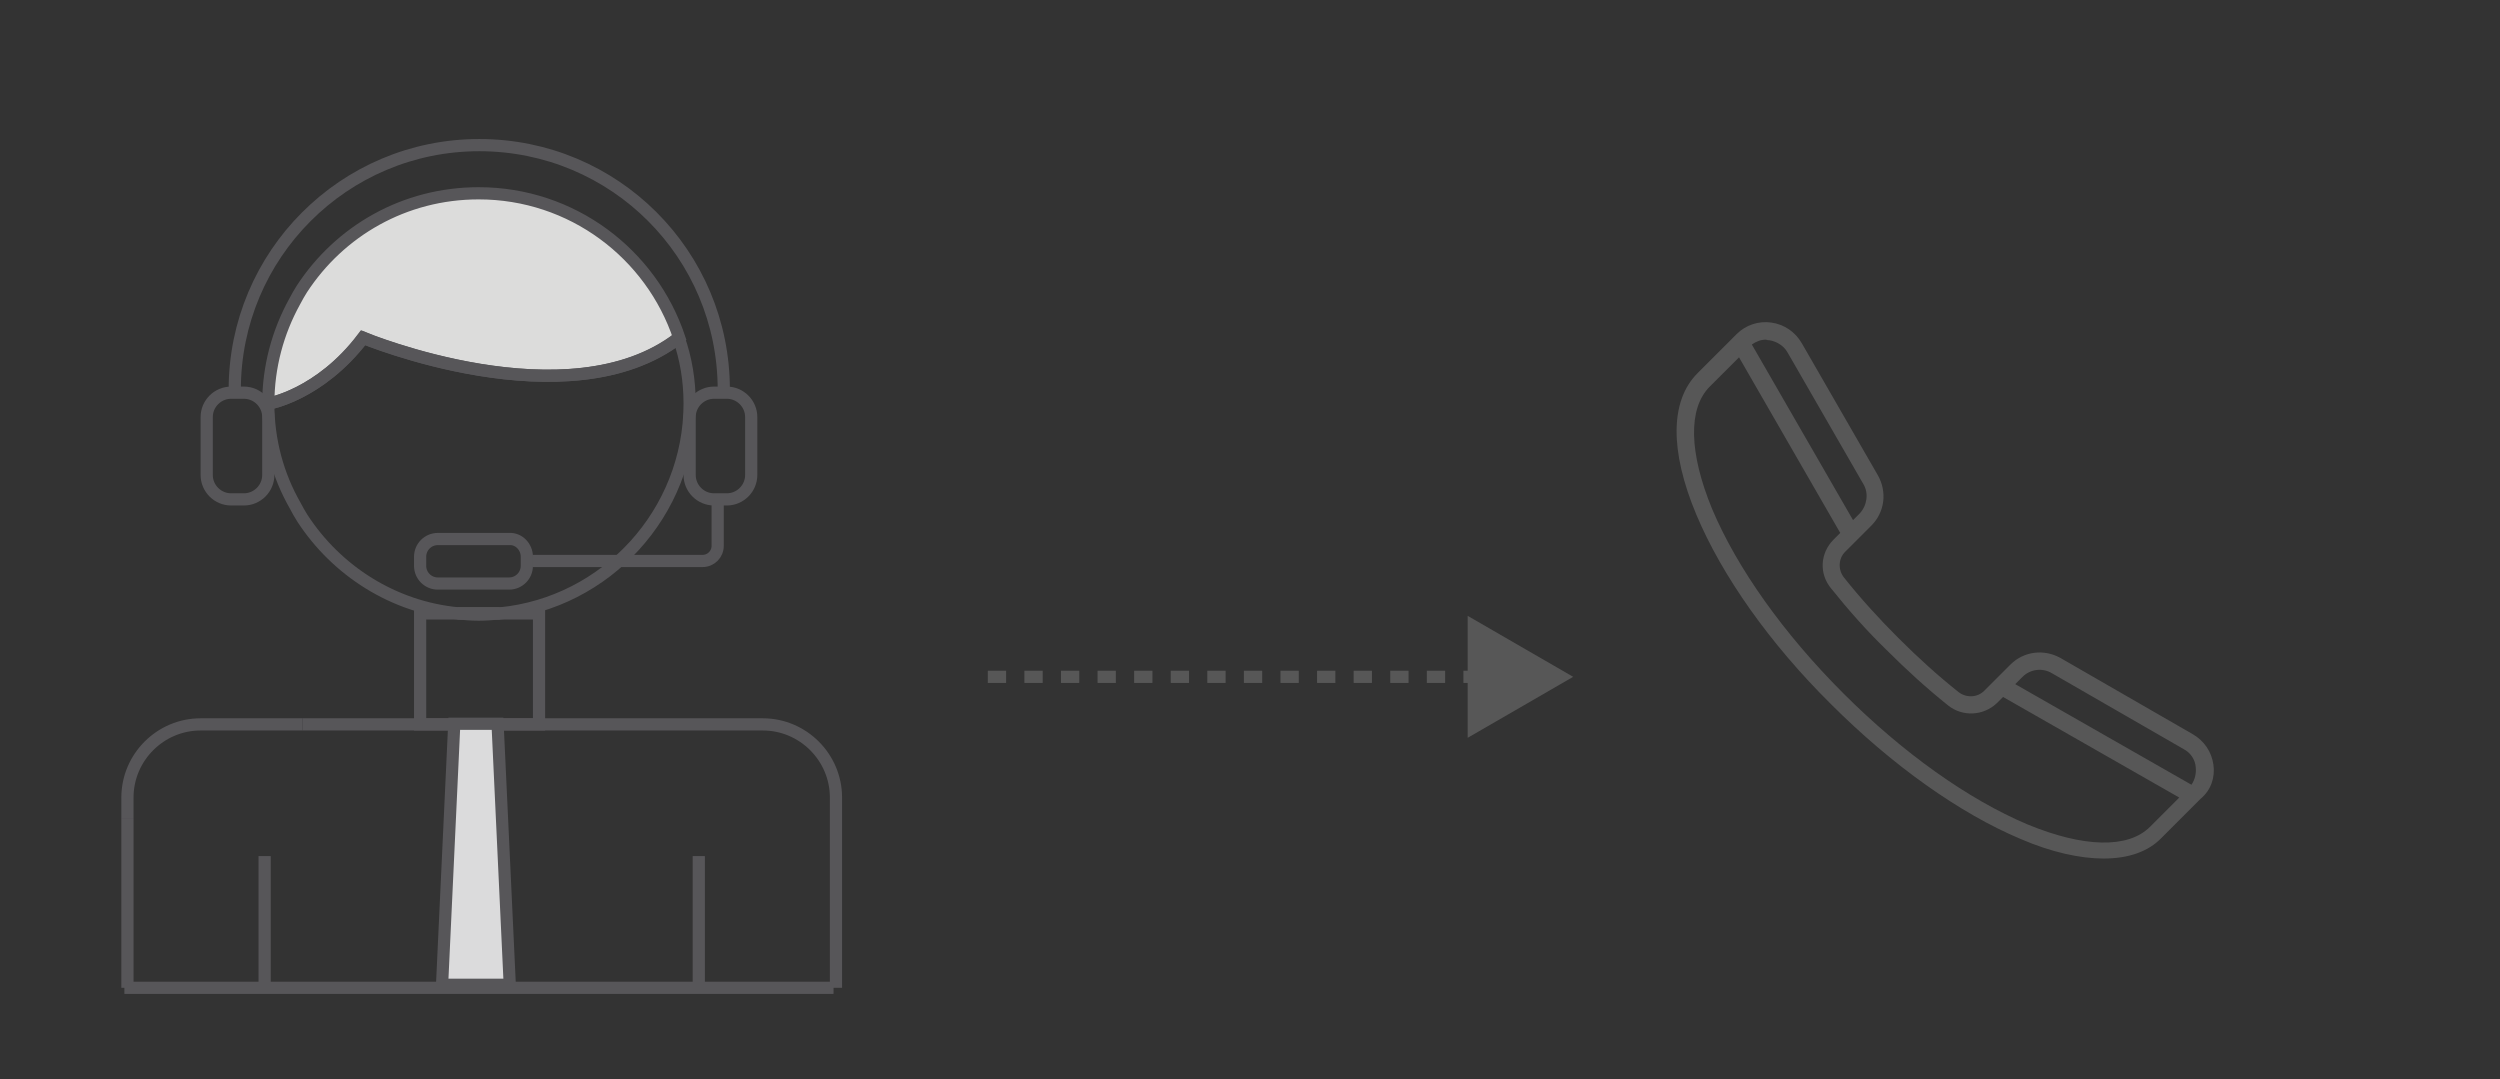 <?xml version="1.0" encoding="utf-8"?>
<!-- Generator: Adobe Illustrator 22.1.0, SVG Export Plug-In . SVG Version: 6.00 Build 0)  -->
<svg version="1.1" id="Layer_1" xmlns="http://www.w3.org/2000/svg" xmlns:xlink="http://www.w3.org/1999/xlink" x="0px" y="0px"
	 viewBox="0 0 410 177" style="enable-background:new 0 0 410 177;" xml:space="preserve">
<rect x="0" y="0" width="410" height="177" fill="#333333" stroke="none"/>
<style type="text/css">
	.st0{fill:none;stroke:#575659;stroke-width:2;stroke-miterlimit:10;stroke-dasharray:3,3;}
	.st1{fill:#575659;}
	.st2{fill:#FFFFFF;stroke:#575757;stroke-width:2;stroke-miterlimit:10;}
	.st3{fill:#DBDBDC;stroke:#575659;stroke-miterlimit:10;}
	.st4{fill:none;stroke:#575659;stroke-width:2;stroke-miterlimit:10;}
	.st5{fill:none;stroke:#575757;stroke-width:2;stroke-miterlimit:10;}
	.st6{fill:none;stroke:#575757;stroke-width:2;stroke-miterlimit:10;stroke-dasharray:2.968,2.968;}
	.st7{fill:none;stroke:#575757;stroke-width:2;stroke-miterlimit:10;stroke-dasharray:3.003,3.003;}
	.st8{fill:#FFFFFF;}
	.st9{fill:#4DBCE9;}
	.st10{fill:none;stroke:#575659;stroke-width:3;stroke-miterlimit:10;}
	.st11{fill:#FCBD7E;stroke:#575659;stroke-width:3;stroke-miterlimit:10;}
	.st12{fill:#DBDBDC;}
	.st13{fill:#4DBCE9;stroke:#767679;stroke-width:3;stroke-miterlimit:10;}
	.st14{fill:#666666;}
	.st15{fill:#FFFFFF;stroke:#666666;stroke-width:4;stroke-miterlimit:10;}
	.st16{fill:#4DBCE9;stroke:#666666;stroke-width:4;stroke-miterlimit:10;}
	.st17{opacity:0.6;fill:#4DBCE9;stroke:#666666;stroke-width:4;stroke-miterlimit:10;}
	.st18{fill:none;stroke:#666666;stroke-width:4;stroke-miterlimit:10;}
	.st19{fill:#FFFFFF;stroke:#FF0000;stroke-width:3;stroke-miterlimit:10;}
	.st20{fill:none;stroke:#666666;stroke-width:3;stroke-miterlimit:10;}
	.st21{fill:#FFFFFF;stroke:#666666;stroke-width:3;stroke-miterlimit:10;}
	.st22{fill:#DBDBDC;stroke:#575659;stroke-width:3;stroke-miterlimit:10;}
	.st23{fill:none;stroke:#DBDBDC;stroke-width:3;stroke-miterlimit:10;}
	.st24{fill:#DCDCDB;stroke:#575659;stroke-width:3;stroke-miterlimit:10;}
	.st25{fill:#DCDCDB;stroke:#575659;stroke-width:2;stroke-miterlimit:10;}
	.st26{fill:#DBDBDC;stroke:#575659;stroke-width:2;stroke-miterlimit:10;}
	.st27{fill:#DCDCDB;}
	.st28{fill:#DCDCDB;stroke:#575659;stroke-miterlimit:10;}
	.st29{fill:none;stroke:#575659;stroke-miterlimit:10;}
	.st30{fill:none;stroke:#575659;stroke-width:3;stroke-miterlimit:10;stroke-dasharray:3;}
	.st31{fill:#FFFFFF;stroke:#575659;stroke-width:2;stroke-miterlimit:10;}
	.st32{fill:#575757;}
	.st33{fill:#767679;}
	.st34{fill:#4FBDE9;}
	.st35{fill:none;stroke:#575659;stroke-width:2;stroke-miterlimit:10;stroke-dasharray:2.971,2.971;}
	.st36{fill:none;}
	.st37{fill:none;stroke:#575757;stroke-width:2;stroke-miterlimit:10;stroke-dasharray:3,3;}
	.st38{fill:none;stroke:#575757;stroke-width:2;stroke-miterlimit:10;stroke-dasharray:3;}
</style>
<g>
	<g>
		<path class="st0" d="M69.1,589.9c0-80.9,65.6-146.4,146.4-146.4c76,0,138.5,58,145.8,132.1"/>
		<g>
			<polygon class="st1" points="351,573.2 361.9,589.9 370.9,572 			"/>
		</g>
	</g>
</g>
<circle class="st2" cx="217.9" cy="443.4" r="33.3"/>
<path class="st3" d="M151.6,497H85.8c-2,0-3.7,1.7-3.7,3.7v41.6c0,2,1.7,3.7,3.7,3.7h49l13.6,11.7V546h3.2c2,0,3.7-1.7,3.7-3.7
	v-41.6C155.3,498.6,153.6,497,151.6,497z"/>
<line class="st4" x1="118.4" y1="514.6" x2="144.6" y2="514.6"/>
<line class="st4" x1="118.7" y1="520.4" x2="144.9" y2="520.4"/>
<line class="st4" x1="118.7" y1="527.3" x2="132.5" y2="527.3"/>
<g>
	<g>
		<line class="st5" x1="-600" y1="146" x2="-598.5" y2="146"/>
		<line class="st6" x1="-595.5" y1="146" x2="-508" y2="146"/>
		<line class="st5" x1="-506.5" y1="146" x2="-505" y2="146"/>
	</g>
</g>
<g>
	<g>
		<line class="st5" x1="-504.5" y1="244" x2="-506" y2="244"/>
		<path class="st7" d="M-509,244h-63.5c-15.1,0-27.5-12.4-27.5-27.5v-144c0-15.1,12.4-27.5,27.5-27.5h65"/>
		<line class="st5" x1="-506" y1="45" x2="-504.5" y2="45"/>
	</g>
</g>
<g>
	<path class="st8" d="M-441.6-742.5h-358.1c-6.6,0-12,5.4-12,12v226.9c0,6.6,5.4,12,12,12h358.1c6.6,0,12-5.4,12-12v-226.9
		C-429.6-737.2-435-742.5-441.6-742.5z M-810.3-716.2v-14.4c0-5.8,4.7-10.5,10.5-10.5h358.1c5.8,0,10.5,4.7,10.5,10.5v14.4H-810.3z"
		/>
	<path class="st1" d="M-441.6-744h-358.1c-7.4,0-13.5,6.1-13.5,13.5v226.9c0,7.4,6.1,13.5,13.5,13.5h358.1c7.5,0,13.5-6.1,13.5-13.5
		v-226.9C-428.1-738-434.2-744-441.6-744z M-431.1-503.7c0,5.8-4.7,10.5-10.5,10.5h-358.1c-5.8,0-10.5-4.7-10.5-10.5v-226.9
		c0-5.8,4.7-10.5,10.5-10.5h358.1c5.8,0,10.5,4.7,10.5,10.5V-503.7z"/>
	<path class="st9" d="M-431.1-730.5v14.4h-379.1v-14.4c0-5.8,4.7-10.5,10.5-10.5h358.1C-435.8-741-431.1-736.3-431.1-730.5z"/>
</g>
<g>
	<rect x="-813.3" y="-716.2" class="st1" width="385.1" height="3"/>
</g>
<path class="st8" d="M-785.5-728.3c0,1.8-1.5,3.3-3.3,3.3c-1.8,0-3.3-1.5-3.3-3.3c0-1.8,1.5-3.3,3.3-3.3
	C-787-731.7-785.5-730.2-785.5-728.3z"/>
<path class="st8" d="M-774.5-728.3c0,1.8-1.5,3.3-3.3,3.3c-1.8,0-3.3-1.5-3.3-3.3c0-1.8,1.5-3.3,3.3-3.3
	C-776-731.7-774.5-730.2-774.5-728.3z"/>
<path class="st8" d="M-764.5-728.3c0,1.8-1.5,3.3-3.3,3.3c-1.8,0-3.3-1.5-3.3-3.3c0-1.8,1.5-3.3,3.3-3.3
	C-766-731.7-764.5-730.2-764.5-728.3z"/>
<g>
	<polygon class="st10" points="-224.2,176.5 -238.1,129 -210.2,82.8 -183.6,129.7 -193.4,176.5 	"/>
	<rect x="-225.6" y="176.5" class="st11" width="32.1" height="26.6"/>
	<line class="st10" x1="-210.2" y1="82.8" x2="-210.2" y2="129.7"/>
	<path class="st10" d="M-203.7,136.2c0,3.6-2.9,6.5-6.5,6.5c-3.6,0-6.5-2.9-6.5-6.5s2.9-6.5,6.5-6.5
		C-206.6,129.7-203.7,132.6-203.7,136.2z"/>
	<path class="st10" d="M-301.4,168.7c0-50.7,41.1-91.9,91.9-91.9c50.7,0,91.9,41.1,91.9,91.9"/>
	<line class="st10" x1="-301.4" y1="76.9" x2="-117.7" y2="76.9"/>
</g>
<rect x="559" y="42" class="st12" width="72" height="72"/>
<rect x="559" y="131" class="st13" width="72" height="72"/>
<rect x="559" y="220" class="st11" width="72" height="72"/>
<rect x="559" y="309" class="st14" width="72" height="72"/>
<g>
	<path class="st12" d="M-159.1-60.4c0,4.4-3.6,8-8,8h-164c-4.4,0-8-3.6-8-8v-74.7c0-4.4,3.6-8,8-8h164c4.4,0,8,3.6,8,8V-60.4z"/>
</g>
<path class="st15" d="M-372.2,590.2c-18.1,0-32.7-14.6-32.7-32.7c0-18.1,14.7-32.7,32.7-32.7c0.4,0,0.8,0,1.2,0.1v-28.7
	c0-13.1-10.6-23.8-23.8-23.8h-269.4c-13.1,0-23.8,10.7-23.8,23.8v28.6c17.8,0.3,32.2,14.8,32.2,32.7c0,17.9-14.4,32.4-32.2,32.7
	v27.4c0,13.1,10.7,23.8,23.8,23.8h269.4c13.1,0,23.8-10.6,23.8-23.8v-27.5C-371.4,590.2-371.8,590.2-372.2,590.2z"/>
<path class="st16" d="M-230.2,708.3c-18.1,0-32.7-14.6-32.7-32.7c0-18.1,14.7-32.7,32.7-32.7c0.4,0,0.8,0,1.2,0.1v-28.7
	c0-13.1-10.6-23.8-23.8-23.8h-269.4c-13.1,0-23.8,10.7-23.8,23.8v28.6c17.8,0.3,32.2,14.8,32.2,32.7c0,17.9-14.4,32.4-32.2,32.7
	v27.4c0,13.1,10.7,23.8,23.8,23.8h269.4c13.1,0,23.8-10.6,23.8-23.8v-27.5C-229.4,708.2-229.8,708.3-230.2,708.3z"/>
<path class="st17" d="M839.2,545.8v-24.7H701.9c-11.9,0-21.6,9.7-21.6,21.6v24.7h137.3C829.5,567.4,839.2,557.8,839.2,545.8z"/>
<line class="st18" x1="-603.6" y1="514.2" x2="-450.5" y2="514.2"/>
<line class="st18" x1="-603.6" y1="542.9" x2="-450.5" y2="542.9"/>
<line class="st18" x1="-605.8" y1="571.5" x2="-452.7" y2="571.5"/>
<path class="st19" d="M-706.8-648.7c-4.1,0-7.5-3.4-7.5-7.5c0-4.1,3.4-7.5,7.5-7.5c0.1,0,0.2,0,0.3,0v-6.6c0-3-2.4-5.4-5.4-5.4
	h-61.6c-3,0-5.4,2.4-5.4,5.4v6.6c4.1,0.1,7.4,3.4,7.4,7.5c0,4.1-3.3,7.4-7.4,7.5v6.3c0,3,2.4,5.4,5.4,5.4h61.6c3,0,5.4-2.4,5.4-5.4
	v-6.3C-706.6-648.7-706.7-648.7-706.8-648.7z"/>
<line class="st20" x1="-759.7" y1="-662.1" x2="-724.7" y2="-662.1"/>
<line class="st20" x1="-759.7" y1="-655.5" x2="-724.7" y2="-655.5"/>
<line class="st20" x1="-760.2" y1="-649" x2="-725.2" y2="-649"/>
<path class="st21" d="M-706.8-598.7c-4.1,0-7.5-3.4-7.5-7.5c0-4.1,3.4-7.5,7.5-7.5c0.1,0,0.2,0,0.3,0v-6.6c0-3-2.4-5.4-5.4-5.4
	h-61.6c-3,0-5.4,2.4-5.4,5.4v6.6c4.1,0.1,7.4,3.4,7.4,7.5c0,4.1-3.3,7.4-7.4,7.5v6.3c0,3,2.4,5.4,5.4,5.4h61.6c3,0,5.4-2.4,5.4-5.4
	v-6.3C-706.6-598.7-706.7-598.7-706.8-598.7z"/>
<line class="st20" x1="-759.7" y1="-612.1" x2="-724.7" y2="-612.1"/>
<line class="st20" x1="-759.7" y1="-605.5" x2="-724.7" y2="-605.5"/>
<line class="st20" x1="-760.2" y1="-599" x2="-725.2" y2="-599"/>
<path class="st21" d="M-706.8-550.7c-4.1,0-7.5-3.4-7.5-7.5c0-4.1,3.4-7.5,7.5-7.5c0.1,0,0.2,0,0.3,0v-6.6c0-3-2.4-5.4-5.4-5.4
	h-61.6c-3,0-5.4,2.4-5.4,5.4v6.6c4.1,0.1,7.4,3.4,7.4,7.5c0,4.1-3.3,7.4-7.4,7.5v6.3c0,3,2.4,5.4,5.4,5.4h61.6c3,0,5.4-2.4,5.4-5.4
	v-6.3C-706.6-550.7-706.7-550.7-706.8-550.7z"/>
<line class="st20" x1="-759.7" y1="-564.1" x2="-724.7" y2="-564.1"/>
<line class="st20" x1="-759.7" y1="-557.5" x2="-724.7" y2="-557.5"/>
<line class="st20" x1="-760.2" y1="-551" x2="-725.2" y2="-551"/>
<line class="st18" x1="-462.6" y1="646.4" x2="-309.4" y2="646.4"/>
<line class="st18" x1="-462.6" y1="675.1" x2="-309.4" y2="675.1"/>
<line class="st18" x1="-464.8" y1="703.7" x2="-311.6" y2="703.7"/>
<g>
	<path class="st8" d="M-462.6-457.5h-358.1c-6.6,0-12,5.4-12,12v226.9c0,6.6,5.4,12,12,12h358.1c6.6,0,12-5.4,12-12v-226.9
		C-450.6-452.2-456-457.5-462.6-457.5z M-831.3-431.2v-14.4c0-5.8,4.7-10.5,10.5-10.5h358.1c5.8,0,10.5,4.7,10.5,10.5v14.4H-831.3z"
		/>
	<path class="st1" d="M-462.6-459h-358.1c-7.4,0-13.5,6.1-13.5,13.5v226.9c0,7.4,6.1,13.5,13.5,13.5h358.1c7.5,0,13.5-6.1,13.5-13.5
		v-226.9C-449.1-453-455.2-459-462.6-459z M-452.1-218.7c0,5.8-4.7,10.5-10.5,10.5h-358.1c-5.8,0-10.5-4.7-10.5-10.5v-226.9
		c0-5.8,4.7-10.5,10.5-10.5h358.1c5.8,0,10.5,4.7,10.5,10.5V-218.7z"/>
	<path class="st9" d="M-452.1-445.5v14.4h-379.1v-14.4c0-5.8,4.7-10.5,10.5-10.5h358.1C-456.8-456-452.1-451.3-452.1-445.5z"/>
</g>
<g>
	<rect x="-834.3" y="-431.2" class="st1" width="385.1" height="3"/>
</g>
<path class="st8" d="M-806.5-443.3c0,1.8-1.5,3.3-3.3,3.3c-1.8,0-3.3-1.5-3.3-3.3c0-1.8,1.5-3.3,3.3-3.3
	C-808-446.7-806.5-445.2-806.5-443.3z"/>
<path class="st8" d="M-795.5-443.3c0,1.8-1.5,3.3-3.3,3.3c-1.8,0-3.3-1.5-3.3-3.3c0-1.8,1.5-3.3,3.3-3.3
	C-797-446.7-795.5-445.2-795.5-443.3z"/>
<path class="st8" d="M-785.5-443.3c0,1.8-1.5,3.3-3.3,3.3c-1.8,0-3.3-1.5-3.3-3.3c0-1.8,1.5-3.3,3.3-3.3
	C-787-446.7-785.5-445.2-785.5-443.3z"/>
<circle class="st11" cx="-452.5" cy="-318.5" r="75"/>
<polyline class="st10" points="-813.5,-249.5 -746.5,-327.5 -697.5,-275.5 -620.5,-385.5 -570.5,-249.5 "/>
<circle class="st22" cx="-747.5" cy="-322.5" r="13"/>
<circle class="st22" cx="-620.5" cy="-385.5" r="13"/>
<circle class="st22" cx="-570.5" cy="-249.5" r="13"/>
<circle class="st22" cx="-476" cy="-336" r="9.5"/>
<circle class="st22" cx="-432" cy="-336" r="9.5"/>
<path class="st10" d="M-485.5-298.5c0,0,31,24,63,0"/>
<line class="st23" x1="-685.5" y1="-671.5" x2="-562.5" y2="-671.5"/>
<line class="st23" x1="-685.5" y1="-662.5" x2="-535.5" y2="-662.5"/>
<line class="st23" x1="-685" y1="-653.5" x2="-535" y2="-653.5"/>
<line class="st23" x1="-685.5" y1="-614.5" x2="-562.5" y2="-614.5"/>
<line class="st23" x1="-685.5" y1="-605.5" x2="-535.5" y2="-605.5"/>
<line class="st23" x1="-685" y1="-596.5" x2="-535" y2="-596.5"/>
<line class="st23" x1="-685.5" y1="-564.5" x2="-562.5" y2="-564.5"/>
<line class="st23" x1="-685.5" y1="-555.5" x2="-535.5" y2="-555.5"/>
<line class="st23" x1="-685" y1="-546.5" x2="-535" y2="-546.5"/>
<rect x="-519.5" y="-675.5" class="st21" width="71" height="61"/>
<rect x="-519.5" y="-601.5" class="st21" width="71" height="88"/>
<line class="st23" x1="-503" y1="-656" x2="-466" y2="-656"/>
<line class="st23" x1="-503" y1="-644.5" x2="-466" y2="-644.5"/>
<line class="st23" x1="-506" y1="-583" x2="-469" y2="-583"/>
<line class="st23" x1="-506" y1="-571.5" x2="-469" y2="-571.5"/>
<line class="st23" x1="-506" y1="-557" x2="-469" y2="-557"/>
<line class="st23" x1="-506" y1="-545.5" x2="-469" y2="-545.5"/>
<g>
	<path class="st24" d="M478.4-271.1c-13.3,10.3-38.2,0-38.2,0c-5.3,6.9-11.5,8-11.5,8c0-4.5,1.1-8.7,3.2-12.3
		c0.1-0.3,0.3-0.5,0.5-0.8c0.1-0.3,0.3-0.5,0.5-0.7c4.5-7,12.4-11.6,21.4-11.6C465.5-288.5,475-281.2,478.4-271.1z"/>
	<path class="st10" d="M479.6-263.1c0,13.2-10.1,24.1-22.9,25.3h-5c-7.9-0.8-14.7-5.2-18.9-11.5c-0.2-0.2-0.3-0.5-0.5-0.7
		c-0.2-0.3-0.3-0.5-0.5-0.8c-2-3.6-3.2-7.8-3.2-12.3c0,0,6.2-1,11.5-8c0,0,24.8,10.3,38.2,0C479.2-268.6,479.6-265.9,479.6-263.1z"
		/>
	<path class="st10" d="M456.7-237.8c-0.8,0.1-1.7,0.1-2.5,0.1c-0.8,0-1.7,0-2.5-0.1H456.7z"/>
	<path class="st10" d="M411.7-212.9v-2.6c0-4.9,4-8.8,8.8-8.8h12.3"/>
	<path class="st10" d="M497.4-192.5v-23c0-4.9-4-8.8-8.8-8.8h-27h-14.4h-14.3"/>
	<line class="st10" x1="411.7" y1="-192.5" x2="411.7" y2="-212.9"/>
	<rect x="447.1" y="-237.8" class="st10" width="14.4" height="13.4"/>
	<line class="st10" x1="411.4" y1="-192.5" x2="497" y2="-192.5"/>
	<line class="st10" x1="428.3" y1="-208.5" x2="428.3" y2="-192.5"/>
	<line class="st10" x1="480.8" y1="-208.5" x2="480.8" y2="-192.5"/>
	<polygon class="st22" points="457.9,-192.9 449.7,-192.9 451.2,-224.4 456.5,-224.4 	"/>
</g>
<g>
	<path class="st25" d="M251.4,540.4c-18.1,14-51.8,0-51.8,0c-7.2,9.4-15.5,10.8-15.5,10.8c0-6.1,1.6-11.8,4.3-16.7
		c0.2-0.4,0.4-0.7,0.6-1.1c0.2-0.3,0.4-0.7,0.6-1c6.2-9.5,16.8-15.7,29-15.7C233.8,516.7,246.8,526.6,251.4,540.4z"/>
	<path class="st4" d="M253.1,551.2c0,17.9-13.7,32.7-31.1,34.4h-6.8c-10.7-1-20-7-25.6-15.6c-0.2-0.3-0.4-0.7-0.6-1
		c-0.2-0.4-0.4-0.7-0.6-1.1c-2.7-4.9-4.3-10.6-4.3-16.7c0,0,8.4-1.4,15.5-10.8c0,0,33.7,14,51.8,0
		C252.5,543.8,253.1,547.4,253.1,551.2z"/>
	<path class="st4" d="M221.9,585.6c-1.1,0.1-2.2,0.2-3.4,0.2c-1.1,0-2.3-0.1-3.4-0.2H221.9z"/>
	<path class="st4" d="M160.9,619.3v-3.5c0-6.6,5.4-12,12-12h16.7"/>
	<path class="st4" d="M277.1,647v-31.2c0-6.6-5.4-12-12-12h-36.7h-19.5h-19.4"/>
	<line class="st4" x1="160.9" y1="647" x2="160.9" y2="619.3"/>
	<rect x="208.9" y="585.6" class="st4" width="19.5" height="18.2"/>
	<line class="st4" x1="160.4" y1="647" x2="276.7" y2="647"/>
	<line class="st4" x1="183.4" y1="625.4" x2="183.4" y2="647"/>
	<line class="st4" x1="254.6" y1="625.4" x2="254.6" y2="647"/>
	<polygon class="st26" points="223.6,646.5 212.5,646.5 214.5,603.7 221.6,603.7 	"/>
</g>
<g>
	<g>
		<path class="st27" d="M-416.7,38.7c-9,6.9-25.7,0-25.7,0c-3.6,4.7-7.7,5.4-7.7,5.4c0-3,0.8-5.8,2.1-8.3c0.1-0.2,0.2-0.4,0.3-0.5
			c0.1-0.2,0.2-0.3,0.3-0.5c3.1-4.7,8.4-7.8,14.4-7.8C-425.4,26.9-419,31.8-416.7,38.7z"/>
		<path class="st1" d="M-450.6,44.5V44c0-3,0.8-5.9,2.2-8.5c0.1-0.2,0.2-0.4,0.3-0.6c0.1-0.2,0.2-0.3,0.3-0.5c3.3-5,8.8-8,14.7-8
			c7.6,0,14.3,4.8,16.7,12.1l0.1,0.3l-0.2,0.2c-8.5,6.6-23.5,1.1-25.8,0.2c-3.6,4.5-7.6,5.2-7.8,5.3L-450.6,44.5z M-433,27.3
			c-5.7,0-10.9,2.9-14,7.6c-0.1,0.2-0.2,0.3-0.3,0.5c-0.1,0.2-0.2,0.3-0.3,0.5c-1.3,2.3-2,4.9-2.1,7.6c1.2-0.3,4.3-1.5,7-5.1
			l0.2-0.3l0.3,0.1c0.2,0.1,16.3,6.6,25.1,0.2C-419.5,31.8-425.9,27.3-433,27.3z"/>
	</g>
	<g>
		<path class="st1" d="M-434.7,61.5c-5.4-0.5-10.1-3.4-13.1-7.9c-0.1-0.2-0.2-0.3-0.3-0.5c-0.1-0.2-0.2-0.4-0.3-0.6
			c-1.4-2.6-2.2-5.5-2.2-8.5v-0.3l0.3-0.1c0,0,4-0.7,7.5-5.2l0.2-0.3l0.3,0.1c0.2,0.1,16.6,6.8,25.3,0.1l0.5-0.4l0.2,0.6
			c0.6,1.8,0.9,3.6,0.9,5.5c0,9.1-6.8,16.6-15.8,17.5L-434.7,61.5z M-449.7,44.4c0.1,2.7,0.8,5.4,2.1,7.8c0.1,0.2,0.2,0.4,0.3,0.5
			c0.1,0.2,0.2,0.3,0.3,0.5c2.8,4.3,7.3,7.1,12.4,7.6l3.3,0c8.6-0.8,15.1-8,15.1-16.7c0-1.6-0.2-3.2-0.7-4.7
			c-8.6,6-23.1,0.7-25.4-0.2C-445.3,43-448.7,44.1-449.7,44.4z"/>
	</g>
	<g>
		<path class="st1" d="M-433,61.6c-0.6,0-1.1,0-1.7-0.1l0-0.8h3.4l0,0.8C-431.9,61.6-432.5,61.6-433,61.6z"/>
	</g>
	<g>
		<path class="st1" d="M-461.2,77.8h-0.8v-1.8c0-3.5,2.9-6.4,6.4-6.4h8.3v0.8h-8.3c-3.1,0-5.6,2.5-5.6,5.6V77.8z"/>
	</g>
	<g>
		<path class="st1" d="M-403.5,91.6h-0.8V76.1c0-3.1-2.5-5.6-5.6-5.6h-37.5v-0.8h37.5c3.5,0,6.4,2.9,6.4,6.4V91.6z"/>
	</g>
	<g>
		<rect x="-462" y="77.8" class="st1" width="0.8" height="13.7"/>
	</g>
	<g>
		<path class="st1" d="M-427.7,70.5h-10.5v-9.8h10.5V70.5z M-437.4,69.7h8.9v-8.2h-8.9V69.7z"/>
	</g>
	<g>
		<rect x="-461.9" y="91.2" class="st1" width="57.7" height="0.8"/>
	</g>
	<g>
		<rect x="-450.9" y="80.9" class="st1" width="0.8" height="10.7"/>
	</g>
	<g>
		<rect x="-415.5" y="80.9" class="st1" width="0.8" height="10.7"/>
	</g>
	<g>
		<g>
			<polygon class="st12" points="-430.5,91.3 -436,91.3 -435,70.1 -431.5,70.1 			"/>
		</g>
		<g>
			<path class="st1" d="M-430.1,91.7h-6.4l1-22.1h4.4L-430.1,91.7z M-435.6,90.9h4.7l-0.9-20.4h-2.8L-435.6,90.9z"/>
		</g>
	</g>
</g>
<g>
	<g>
		<path class="st27" d="M-416.7,117.7c-9,6.9-25.7,0-25.7,0c-3.6,4.7-7.7,5.4-7.7,5.4c0-3,0.8-5.8,2.1-8.3c0.1-0.2,0.2-0.4,0.3-0.5
			c0.1-0.2,0.2-0.3,0.3-0.5c3.1-4.7,8.4-7.8,14.4-7.8C-425.4,105.9-419,110.8-416.7,117.7z"/>
		<path class="st1" d="M-450.6,123.5V123c0-3,0.8-5.9,2.2-8.5c0.1-0.2,0.2-0.4,0.3-0.6c0.1-0.2,0.2-0.3,0.3-0.5c3.3-5,8.8-8,14.7-8
			c7.6,0,14.3,4.8,16.7,12.1l0.1,0.3l-0.2,0.2c-8.5,6.6-23.5,1.1-25.8,0.2c-3.6,4.5-7.6,5.2-7.8,5.3L-450.6,123.5z M-433,106.3
			c-5.7,0-10.9,2.9-14,7.6c-0.1,0.2-0.2,0.3-0.3,0.5c-0.1,0.2-0.2,0.3-0.3,0.5c-1.3,2.3-2,4.9-2.1,7.6c1.2-0.3,4.3-1.5,7-5.1
			l0.2-0.3l0.3,0.1c0.2,0.1,16.3,6.6,25.1,0.2C-419.5,110.8-425.9,106.3-433,106.3z"/>
	</g>
	<g>
		<path class="st1" d="M-434.7,140.5c-5.4-0.5-10.1-3.4-13.1-7.9c-0.1-0.2-0.2-0.3-0.3-0.5c-0.1-0.2-0.2-0.4-0.3-0.6
			c-1.4-2.6-2.2-5.5-2.2-8.5v-0.3l0.3-0.1c0,0,4-0.7,7.5-5.2l0.2-0.3l0.3,0.1c0.2,0.1,16.6,6.8,25.3,0.1l0.5-0.4l0.2,0.6
			c0.6,1.8,0.9,3.6,0.9,5.5c0,9.1-6.8,16.6-15.8,17.5L-434.7,140.5z M-449.7,123.4c0.1,2.7,0.8,5.4,2.1,7.8c0.1,0.2,0.2,0.4,0.3,0.5
			c0.1,0.2,0.2,0.3,0.3,0.5c2.8,4.3,7.3,7.1,12.4,7.6l3.3,0c8.6-0.8,15.1-8,15.1-16.7c0-1.6-0.2-3.2-0.7-4.7
			c-8.6,6-23.1,0.7-25.4-0.2C-445.3,122-448.7,123.1-449.7,123.4z"/>
	</g>
	<g>
		<path class="st1" d="M-433,140.6c-0.6,0-1.1,0-1.7-0.1l0-0.8h3.4l0,0.8C-431.9,140.6-432.5,140.6-433,140.6z"/>
	</g>
	<g>
		<path class="st1" d="M-461.2,156.8h-0.8v-1.8c0-3.5,2.9-6.4,6.4-6.4h8.3v0.8h-8.3c-3.1,0-5.6,2.5-5.6,5.6V156.8z"/>
	</g>
	<g>
		<path class="st1" d="M-403.5,170.6h-0.8v-15.5c0-3.1-2.5-5.6-5.6-5.6h-37.5v-0.8h37.5c3.5,0,6.4,2.9,6.4,6.4V170.6z"/>
	</g>
	<g>
		<rect x="-462" y="156.8" class="st1" width="0.8" height="13.7"/>
	</g>
	<g>
		<path class="st1" d="M-427.7,149.5h-10.5v-9.8h10.5V149.5z M-437.4,148.7h8.9v-8.2h-8.9V148.7z"/>
	</g>
	<g>
		<rect x="-461.9" y="170.2" class="st1" width="57.7" height="0.8"/>
	</g>
	<g>
		<rect x="-450.9" y="159.9" class="st1" width="0.8" height="10.7"/>
	</g>
	<g>
		<rect x="-415.5" y="159.9" class="st1" width="0.8" height="10.7"/>
	</g>
	<g>
		<g>
			<polygon class="st12" points="-430.5,170.3 -436,170.3 -435,149.1 -431.5,149.1 			"/>
		</g>
		<g>
			<path class="st1" d="M-430.1,170.7h-6.4l1-22.1h4.4L-430.1,170.7z M-435.6,169.9h4.7l-0.9-20.4h-2.8L-435.6,169.9z"/>
		</g>
	</g>
</g>
<g>
	<g>
		<path class="st27" d="M-412.7,196.7c-9,6.9-25.7,0-25.7,0c-3.6,4.7-7.7,5.4-7.7,5.4c0-3,0.8-5.8,2.1-8.3c0.1-0.2,0.2-0.4,0.3-0.5
			c0.1-0.2,0.2-0.3,0.3-0.5c3.1-4.7,8.4-7.8,14.4-7.8C-421.4,184.9-415,189.8-412.7,196.7z"/>
		<path class="st1" d="M-446.6,202.5V202c0-3,0.8-5.9,2.2-8.5c0.1-0.2,0.2-0.4,0.3-0.6c0.1-0.2,0.2-0.3,0.3-0.5c3.3-5,8.8-8,14.7-8
			c7.6,0,14.3,4.8,16.7,12.1l0.1,0.3l-0.2,0.2c-8.5,6.6-23.5,1.1-25.8,0.2c-3.6,4.5-7.6,5.2-7.8,5.3L-446.6,202.5z M-429,185.3
			c-5.7,0-10.9,2.9-14,7.6c-0.1,0.2-0.2,0.3-0.3,0.5c-0.1,0.2-0.2,0.3-0.3,0.5c-1.3,2.3-2,4.9-2.1,7.6c1.2-0.3,4.3-1.5,7-5.1
			l0.2-0.3l0.3,0.1c0.2,0.1,16.3,6.6,25.1,0.2C-415.5,189.8-421.9,185.3-429,185.3z"/>
	</g>
	<g>
		<path class="st1" d="M-430.7,219.5c-5.4-0.5-10.1-3.4-13.1-7.9c-0.1-0.2-0.2-0.3-0.3-0.5c-0.1-0.2-0.2-0.4-0.3-0.6
			c-1.4-2.6-2.2-5.5-2.2-8.5v-0.3l0.3-0.1c0,0,4-0.7,7.5-5.2l0.2-0.3l0.3,0.1c0.2,0.1,16.6,6.8,25.3,0.1l0.5-0.4l0.2,0.6
			c0.6,1.8,0.9,3.6,0.9,5.5c0,9.1-6.8,16.6-15.8,17.5L-430.7,219.5z M-445.7,202.4c0.1,2.7,0.8,5.4,2.1,7.8c0.1,0.2,0.2,0.4,0.3,0.5
			c0.1,0.2,0.2,0.3,0.3,0.5c2.8,4.3,7.3,7.1,12.4,7.6l3.3,0c8.6-0.8,15.1-8,15.1-16.7c0-1.6-0.2-3.2-0.7-4.7
			c-8.6,6-23.1,0.7-25.4-0.2C-441.3,201-444.7,202.1-445.7,202.4z"/>
	</g>
	<g>
		<path class="st1" d="M-429,219.6c-0.6,0-1.1,0-1.7-0.1l0-0.8h3.4l0,0.8C-427.9,219.6-428.5,219.6-429,219.6z"/>
	</g>
	<g>
		<path class="st1" d="M-457.2,235.8h-0.8v-1.8c0-3.5,2.9-6.4,6.4-6.4h8.3v0.8h-8.3c-3.1,0-5.6,2.5-5.6,5.6V235.8z"/>
	</g>
	<g>
		<path class="st1" d="M-399.5,249.6h-0.8v-15.5c0-3.1-2.5-5.6-5.6-5.6h-37.5v-0.8h37.5c3.5,0,6.4,2.9,6.4,6.4V249.6z"/>
	</g>
	<g>
		<rect x="-458" y="235.8" class="st1" width="0.8" height="13.7"/>
	</g>
	<g>
		<path class="st1" d="M-423.7,228.5h-10.5v-9.8h10.5V228.5z M-433.4,227.7h8.9v-8.2h-8.9V227.7z"/>
	</g>
	<g>
		<rect x="-457.9" y="249.2" class="st1" width="57.7" height="0.8"/>
	</g>
	<g>
		<rect x="-446.9" y="238.9" class="st1" width="0.8" height="10.7"/>
	</g>
	<g>
		<rect x="-411.5" y="238.9" class="st1" width="0.8" height="10.7"/>
	</g>
	<g>
		<g>
			<polygon class="st12" points="-426.5,249.3 -432,249.3 -431,228.1 -427.5,228.1 			"/>
		</g>
		<g>
			<path class="st1" d="M-426.1,249.7h-6.4l1-22.1h4.4L-426.1,249.7z M-431.6,248.9h4.7l-0.9-20.4h-2.8L-431.6,248.9z"/>
		</g>
	</g>
</g>
<g>
	<path class="st24" d="M345.5-183.4c-13.3,10.3-38.2,0-38.2,0c-5.3,6.9-11.5,8-11.5,8c0-4.5,1.1-8.7,3.2-12.3
		c0.1-0.3,0.3-0.5,0.5-0.8c0.1-0.3,0.3-0.5,0.5-0.7c4.5-7,12.4-11.6,21.4-11.6C332.6-200.9,342.2-193.6,345.5-183.4z"/>
	<path class="st10" d="M346.8-175.5c0,13.2-10.1,24.1-22.9,25.3h-5c-7.9-0.8-14.7-5.2-18.9-11.5c-0.2-0.2-0.3-0.5-0.5-0.7
		c-0.2-0.3-0.3-0.5-0.5-0.8c-2-3.6-3.2-7.8-3.2-12.3c0,0,6.2-1,11.5-8c0,0,24.8,10.3,38.2,0C346.3-180.9,346.8-178.3,346.8-175.5z"
		/>
	<path class="st10" d="M323.8-150.2c-0.8,0.1-1.7,0.1-2.5,0.1c-0.8,0-1.7,0-2.5-0.1H323.8z"/>
	<path class="st10" d="M278.9-125.3v-2.6c0-4.9,4-8.8,8.8-8.8H300"/>
	<path class="st10" d="M364.5-104.9v-23c0-4.9-4-8.8-8.8-8.8h-27h-14.4H300"/>
	<line class="st10" x1="278.9" y1="-104.9" x2="278.9" y2="-125.3"/>
	<rect x="314.3" y="-150.2" class="st10" width="14.4" height="13.4"/>
	<line class="st10" x1="278.5" y1="-104.9" x2="364.1" y2="-104.9"/>
	<line class="st10" x1="295.5" y1="-120.8" x2="295.5" y2="-104.9"/>
	<line class="st10" x1="347.9" y1="-120.8" x2="347.9" y2="-104.9"/>
	<polygon class="st22" points="325.1,-105.3 316.9,-105.3 318.3,-136.8 323.6,-136.8 	"/>
</g>
<g>
	<path class="st28" d="M107,510.7c-3.6,2.8-10.4,0-10.4,0c-1.4,1.9-3.1,2.2-3.1,2.2c0-1.2,0.3-2.4,0.9-3.4c0-0.1,0.1-0.1,0.1-0.2
		c0-0.1,0.1-0.1,0.1-0.2c1.2-1.9,3.4-3.2,5.8-3.2C103.5,506,106.1,508,107,510.7z"/>
	<path class="st29" d="M107.4,512.9c0,3.6-2.7,6.6-6.3,6.9h-1.4c-2.2-0.2-4-1.4-5.1-3.1c0-0.1-0.1-0.1-0.1-0.2
		c0-0.1-0.1-0.1-0.1-0.2c-0.6-1-0.9-2.1-0.9-3.4c0,0,1.7-0.3,3.1-2.2c0,0,6.8,2.8,10.4,0C107.2,511.4,107.4,512.1,107.4,512.9z"/>
	<path class="st29" d="M101.1,519.8c-0.2,0-0.5,0-0.7,0c-0.2,0-0.5,0-0.7,0H101.1z"/>
	<path class="st29" d="M88.8,526.6v-0.7c0-1.3,1.1-2.4,2.4-2.4h3.4"/>
	<path class="st29" d="M112.2,532.2v-6.3c0-1.3-1.1-2.4-2.4-2.4h-7.4h-3.9h-3.9"/>
	<line class="st29" x1="88.8" y1="532.2" x2="88.8" y2="526.6"/>
	<rect x="98.5" y="519.8" class="st29" width="3.9" height="3.7"/>
	<line class="st29" x1="88.7" y1="532.2" x2="112.1" y2="532.2"/>
	<line class="st29" x1="93.3" y1="527.8" x2="93.3" y2="532.2"/>
	<line class="st29" x1="107.7" y1="527.8" x2="107.7" y2="532.2"/>
	<polygon class="st3" points="101.4,532.1 99.2,532.1 99.6,523.5 101,523.5 	"/>
</g>
<g>
	<path class="st28" d="M1070.7,113.2c-5.2,4-14.7,0-14.7,0c-2,2.7-4.4,3.1-4.4,3.1c0-1.7,0.4-3.3,1.2-4.8c0.1-0.1,0.1-0.2,0.2-0.3
		c0.1-0.1,0.1-0.2,0.2-0.3c1.8-2.7,4.8-4.5,8.2-4.5C1065.7,106.5,1069.4,109.3,1070.7,113.2z"/>
	<path class="st29" d="M1071.2,116.3c0,5.1-3.9,9.3-8.9,9.8h-1.9c-3.1-0.3-5.7-2-7.3-4.4c-0.1-0.1-0.1-0.2-0.2-0.3
		c-0.1-0.1-0.1-0.2-0.2-0.3c-0.8-1.4-1.2-3-1.2-4.8c0,0,2.4-0.4,4.4-3.1c0,0,9.6,4,14.7,0C1071,114.2,1071.2,115.2,1071.2,116.3z"/>
	<path class="st29" d="M1062.3,126.1c-0.3,0-0.6,0-1,0c-0.3,0-0.6,0-1,0H1062.3z"/>
	<path class="st29" d="M1044.9,135.7v-1c0-1.9,1.5-3.4,3.4-3.4h4.7"/>
	<path class="st29" d="M1078,143.6v-8.9c0-1.9-1.5-3.4-3.4-3.4h-10.4h-5.6h-5.5"/>
	<line class="st29" x1="1044.9" y1="143.6" x2="1044.9" y2="135.7"/>
	<rect x="1058.6" y="126.1" class="st29" width="5.6" height="5.2"/>
	<line class="st29" x1="1044.8" y1="143.6" x2="1077.9" y2="143.6"/>
	<line class="st29" x1="1051.3" y1="137.4" x2="1051.3" y2="143.6"/>
	<line class="st29" x1="1071.6" y1="137.4" x2="1071.6" y2="143.6"/>
	<polygon class="st3" points="1062.8,143.4 1059.6,143.4 1060.2,131.2 1062.2,131.2 	"/>
</g>
<g>
	<path class="st24" d="M352.7-376.4c-13.3,10.3-38.1,0-38.1,0c-5.3,6.9-11.5,8-11.5,8c0-4.5,1.2-8.7,3.2-12.3
		c0.1-0.3,0.3-0.5,0.5-0.8c0.1-0.3,0.3-0.5,0.5-0.7c4.5-7,12.4-11.6,21.4-11.6C339.9-393.9,349.4-386.5,352.7-376.4z"/>
	<path class="st10" d="M354-368.4c0,13.2-10.1,24.1-22.9,25.3h-5c-7.9-0.8-14.7-5.2-18.9-11.5c-0.2-0.2-0.3-0.5-0.5-0.7
		c-0.2-0.3-0.3-0.5-0.5-0.8c-2-3.6-3.2-7.8-3.2-12.3c0,0,6.2-1,11.5-8c0,0,24.8,10.3,38.1,0C353.6-373.9,354-371.2,354-368.4z"/>
	<path class="st10" d="M331.1-343.1c-0.8,0.1-1.7,0.1-2.5,0.1s-1.7,0-2.5-0.1H331.1z"/>
	<path class="st10" d="M286.1-318.3v-2.6c0-4.9,4-8.8,8.8-8.8h12.3"/>
	<path class="st10" d="M371.7-297.9v-23c0-4.9-4-8.8-8.8-8.8h-27h-14.4h-14.3"/>
	<line class="st10" x1="286.1" y1="-297.9" x2="286.1" y2="-318.3"/>
	<rect x="321.5" y="-343.1" class="st10" width="14.4" height="13.4"/>
	<line class="st10" x1="285.8" y1="-297.9" x2="371.4" y2="-297.9"/>
	<line class="st10" x1="302.7" y1="-313.8" x2="302.7" y2="-297.9"/>
	<line class="st10" x1="355.2" y1="-313.8" x2="355.2" y2="-297.9"/>
	<polygon class="st22" points="332.3,-298.3 324.1,-298.3 325.6,-329.8 330.9,-329.8 	"/>
</g>
<line class="st30" x1="345.5" y1="-237.8" x2="186.5" y2="-240.5"/>
<line class="st30" x1="253" y1="-308.1" x2="186.5" y2="-240.5"/>
<line class="st30" x1="186.5" y1="-240.5" x2="253" y2="-174.3"/>
<circle class="st31" cx="-605.5" cy="149.5" r="36.5"/>
<g>
	<path class="st32" d="M-586.1,161.3c-0.1-0.9-0.6-1.7-1.4-2.2l-9.4-5.4c-1.1-0.7-2.6-0.5-3.5,0.5l-1.8,1.8
		c-0.5,0.5-1.3,0.5-1.8,0.1c-1.5-1.2-2.9-2.5-4.3-3.8c-1.4-1.4-2.7-2.8-3.8-4.3c-0.4-0.5-0.4-1.3,0.1-1.8l1.8-1.8
		c0.9-0.9,1.1-2.4,0.5-3.5l-5.4-9.4c-0.5-0.8-1.2-1.3-2.2-1.4c-0.9-0.1-1.8,0.2-2.5,0.8l-2.8,2.8c-1.9,1.9-2,5.5-0.1,10
		c1.8,4.3,5.2,9.1,9.5,13.4s9.1,7.7,13.4,9.5c2.2,0.9,4.2,1.4,5.9,1.4c1.7,0,3.1-0.5,4.1-1.5l2.8-2.8
		C-586.3,163.1-586,162.2-586.1,161.3L-586.1,161.3z M-597.5,154.8l9.4,5.4c0.5,0.3,0.8,0.7,0.8,1.3c0.1,0.4-0.1,0.9-0.3,1.2
		l-12.4-7.1l0.5-0.5C-599,154.5-598.2,154.4-597.5,154.8L-597.5,154.8z M-617.4,131.3c0.5,0.1,1,0.4,1.3,0.8l5.4,9.4
		c0.4,0.7,0.3,1.5-0.3,2.1l-0.5,0.5l-7.1-12.4c0.3-0.2,0.6-0.3,1-0.3C-617.6,131.3-617.5,131.3-617.4,131.3L-617.4,131.3z
		 M-590.6,165.7c-1.5,1.5-4.7,1.5-8.6-0.2c-4.2-1.7-8.8-5-13-9.2c-4.2-4.2-7.5-8.8-9.2-13c-1.7-4-1.7-7.1-0.2-8.6l2.1-2.1l7.1,12.4
		l-0.5,0.5c-0.9,0.9-1,2.4-0.2,3.4c1.2,1.5,2.5,3,3.9,4.4c1.4,1.4,2.9,2.7,4.4,3.9c1,0.8,2.5,0.7,3.4-0.2l0.4-0.4l12.5,7.1
		L-590.6,165.7z M-590.6,165.7"/>
</g>
<g>
	<g>
		<path class="st33" d="M-57.8-334.9c-1.2-30.2-26.2-54.4-56.7-54.4c-30.2,0-55.1,23.8-56.6,53.7c-0.1,1-0.1,2-0.1,3.1
			c0,1.3,0,2.5,0.1,3.8c0.1,1.5,0.2,2.9,0.4,4.3c0.8,5.3,2.2,10.3,4.3,15c5.8,12.9,16.2,23.3,29.2,29c1.6,0.7,3.2,1.3,4.8,1.8
			c5.6,1.9,11.6,2.9,17.8,2.9c7,0,13.8-1.3,20-3.6c1.6-0.6,3.2-1.3,4.8-2.1c5.3-2.6,10.1-5.9,14.3-9.9c1.6-1.5,3.1-3.1,4.5-4.8
			c3.8-4.5,6.8-9.6,9-15.1c2.7-6.6,4.1-13.7,4.1-21.3C-57.8-333.3-57.8-334.1-57.8-334.9z M-77.4-296.2c-1.7,1.7-3.5,3.3-5.4,4.8
			c-2.2,1.7-4.5,3.2-6.9,4.5c-1.5,0.9-3.1,1.6-4.8,2.3c-6.2,2.6-12.9,4-20,4c-6.3,0-12.3-1.1-17.8-3.1c-1.6-0.6-3.2-1.3-4.8-2
			c-14.6-7.1-25.3-20.8-28.4-37.1c-0.1-0.6-0.2-1.2-0.3-1.9c-0.2-1.4-0.4-2.9-0.5-4.4c0-0.2,0-0.4,0-0.6v0c-0.1-0.9-0.1-1.9-0.1-2.8
			c0-28.6,23.3-51.9,51.9-51.9c25.4,0,46.6,18.3,51.1,42.5c0.3,1.6,0.5,3.3,0.7,4.9c0.1,1.5,0.2,3,0.2,4.6
			C-62.6-318.4-68.2-305.6-77.4-296.2z"/>
	</g>
	<g>
		<path class="st27" d="M-63.4-342c-34.8,16-85.7-9.2-86.2-9.5l-2.5-1.3l-0.8,2.7c-2.4,7.8-9,16-13.3,21c-0.1-1.1-0.1-2.3-0.1-3.4
			c0-28.6,23.3-51.9,51.9-51.9C-89.1-384.5-67.9-366.2-63.4-342z"/>
	</g>
</g>
<g>
	<g>
		<path class="st33" d="M-92.8-260.1l-3.5,4h6.6v-1.2L-92.8-260.1z M-94.5-284.6v23.7h4.8v-26C-91.3-286.1-92.9-285.3-94.5-284.6z
			 M-132.9-260.1l-3.3,2.8l-0.9-1.8v3h7.7L-132.9-260.1z M-137.1-285.8v24.8h4.8v-22.8C-134-284.3-135.6-285-137.1-285.8z"/>
	</g>
</g>
<g>
	<polygon class="st33" points="-111.6,-235.6 -112.9,-234.5 -113.4,-234.1 -113.4,-234 -115.2,-232.5 -115.7,-233 -116,-233.3 
		-135.3,-255.6 -135.8,-256.2 -136.5,-257 -136.2,-257.3 -132.9,-260.1 -129.5,-256.2 -112.9,-237.1 	"/>
</g>
<g>
	<polygon class="st33" points="-89.2,-257 -89.7,-256.4 -90,-256.2 -110.5,-232.5 -110.8,-232.7 -111.2,-233 -112.1,-233.8 
		-112.5,-234.2 -112.9,-234.5 -114.2,-235.6 -112.9,-237.1 -96.3,-256.2 -92.8,-260.1 -89.7,-257.4 	"/>
</g>
<g>
	<path class="st33" d="M-44.7-236.5l-1.3-6.4c-0.1-10-8.3-18.1-18.4-18.1h-25.3v3.5l-3.1-2.7l-3.4,4h31.9c7.5,0,13.6,6.1,13.6,13.6
		v0.2l1.2,5.9l1,4.8h4.9L-44.7-236.5z M-46.2-149.8c-0.7,0.1-1.5,0.2-2.2,0.2h-128.4c-7.4,0-13.5-6-13.6-13.4l15.9-79.1l0-0.5
		c0-7.5,6.1-13.6,13.6-13.6h31.4l-3.5-4l-3.3,2.8l-0.9-1.8v-1.8h-23.7c-10,0-18.2,8.1-18.4,18.1l-15.9,79.1l-0.1,0.5
		c0,10.1,8.2,18.4,18.4,18.4h128.4c0.9,0,1.8-0.1,2.7-0.2c3.8-0.6,7.2-2.3,9.9-4.8H-46.2z"/>
</g>
<g>
	<polygon class="st33" points="-111.1,-233.6 -113.7,-218.3 -125.5,-149.6 -126,-146.8 -130.7,-147.6 -130.3,-149.6 -115.8,-234.5 
		-113.4,-234.1 	"/>
</g>
<g>
	<polygon class="st27" points="-104.4,-149.6 -125.5,-149.6 -113.7,-218.3 	"/>
	<polygon class="st33" points="-99.3,-147.5 -104.1,-146.9 -104.4,-149.6 -113.7,-218.3 -115.8,-233.7 -113.4,-234.1 -111,-234.4 
		-99.6,-149.6 	"/>
</g>
<g>
	
		<rect x="-123.4" y="-237.7" transform="matrix(0.457 -0.889 0.889 0.457 156.481 -214.051)" class="st33" width="52.4" height="4.8"/>
</g>
<g>
	<polygon class="st33" points="-113.4,-213.1 -114.7,-212.4 -117.7,-210.9 -119.3,-214 -141,-256.2 -141.7,-257.5 -137.4,-259.7 
		-137.1,-259.1 -136.2,-257.3 -135.6,-256.2 -135.3,-255.6 -117.9,-221.9 -114.3,-214.8 	"/>
</g>
<g>
	
		<rect x="-183.7" y="-171.3" transform="matrix(0.11 -0.994 0.994 0.11 23.772 -311.332)" class="st33" width="43.7" height="4.8"/>
</g>
<g>
	<path class="st33" d="M64.2-219.3v69.5h-4.8v-69.5c0-6.8-6.1-12.4-13.6-12.4H-64.4c-7.5,0-13.6,5.6-13.6,12.4v69.5h-4.8v-69.5
		c0-9.5,8.2-17.2,18.4-17.2H45.9C56-236.5,64.2-228.7,64.2-219.3z"/>
</g>
<g>
	<path class="st33" d="M-82.8-149.8v15.2h147v-15.2H-82.8z M59.5-139.4H-78v-5.6H59.5V-139.4z"/>
	<rect x="-78" y="-145" class="st34" width="137.4" height="5.6"/>
	<path class="st27" d="M59.5-219.3v69.5H-78v-69.5c0-6.8,6.1-12.4,13.6-12.4H45.9C53.4-231.7,59.5-226.1,59.5-219.3z"/>
</g>
<g>
	<g>
		<path class="st33" d="M-59.7-338.5c-1,0.5-2,1-3.1,1.4c-32.6,14.1-75.8-4-86.6-9c-4,9.8-12.6,19.4-16.2,23.2
			c-0.9,1-1.5,1.5-1.6,1.6l-3.3-3.5c0,0,1.8-1.7,4.2-4.4c4.4-4.9,10.9-13.2,13.3-21l0.8-2.7l2.5,1.3c0.5,0.3,51.4,25.5,86.2,9.5
			c0.5-0.2,1.1-0.5,1.6-0.8L-59.7-338.5z"/>
	</g>
</g>
<g>
	<path class="st33" d="M-50.7-333h-4.8c0-32.4-26.3-58.7-58.7-58.7s-58.7,26.3-58.7,58.7h-4.8c0-35,28.5-63.5,63.5-63.5
		C-79.2-396.5-50.7-368-50.7-333z"/>
</g>
<g>
	<path class="st33" d="M-166.2-329.3c0-0.2-0.1-0.3-0.1-0.4v0c-0.8-2.5-2.5-4.6-4.8-5.9c-0.5-0.3-1.1-0.6-1.6-0.8
		c-1.1-0.4-2.3-0.6-3.5-0.6c-0.4,0-0.9,0-1.3,0.1c-5.1,0.6-9.1,5-9.1,10.3v14c0,5.7,4.7,10.4,10.4,10.4c4.7,0,8.6-3.1,9.9-7.3
		c0.3-1,0.5-2,0.5-3.1v-14C-165.9-327.5-166-328.4-166.2-329.3z M-170.7-312.6c0,3.1-2.5,5.6-5.6,5.6c-3.1,0-5.6-2.5-5.6-5.6v-14
		c0-3.1,2.5-5.6,5.6-5.6c2.3,0,4.3,1.4,5.2,3.4c0.3,0.7,0.4,1.4,0.4,2.2V-312.6z"/>
	<path class="st34" d="M-170.7-324.5v11.9c0,3.1-2.5,5.6-5.6,5.6c-3.1,0-5.6-2.5-5.6-5.6v-14c0-3.1,2.5-5.6,5.6-5.6
		c2.3,0,4.3,1.4,5.2,3.4C-171-327.3-170.9-325.9-170.7-324.5z"/>
</g>
<g>
	<path class="st33" d="M-50.8-336.9c-0.3,0-0.5,0-0.8,0c-1.4,0-2.7,0.3-4,0.8c-0.8,0.3-1.6,0.8-2.2,1.3c-2.5,1.9-4.2,4.9-4.2,8.3v14
		c0,0.5,0,0.9,0.1,1.3c0.5,3.7,3,6.9,6.3,8.3c1.2,0.5,2.6,0.8,4,0.8c0.4,0,0.7,0,1,0c5.2-0.5,9.4-5,9.4-10.3v-14
		C-41.2-332-45.4-336.5-50.8-336.9z M-46-312.6c0,2.2-1.2,4.1-3.1,5c-0.8,0.4-1.6,0.6-2.5,0.6c-0.8,0-1.6-0.2-2.3-0.5
		c-1.9-0.9-3.3-2.8-3.3-5.1v-14c0-3.1,2.5-5.6,5.6-5.6c3.1,0,5.6,2.5,5.6,5.6V-312.6z"/>
	<path class="st34" d="M-46-326.6v14c0,2.2-1.2,4.1-3.1,5c-0.8,0.4-1.6,0.6-2.5,0.6c-0.8,0-1.6-0.2-2.3-0.5
		c-1.9-0.9-3.3-2.8-3.3-5.1v-14c0-3.1,2.5-5.6,5.6-5.6C-48.5-332.2-46-329.7-46-326.6z"/>
</g>
<g>
	<path class="st33" d="M-99.5-296.2c-1.2-3.5-4.5-6-8.4-6h-11c-4.9,0-8.9,4-8.9,8.9c0,4.9,4,8.9,8.9,8.9h11c4.2,0,7.8-3,8.6-6.9
		c0.1-0.6,0.2-1.3,0.2-1.9C-99-294.4-99.2-295.3-99.5-296.2z M-107.9-289.3h-11c-2.3,0-4.1-1.8-4.1-4.1c0-2.2,1.8-4.1,4.1-4.1h11
		c1.1,0,2.2,0.5,2.9,1.2c0.7,0.7,1.2,1.7,1.2,2.8c0,0.7-0.2,1.4-0.5,1.9C-105-290.2-106.4-289.3-107.9-289.3z"/>
</g>
<g>
	<path class="st33" d="M-49.1-307.6c-0.2,1.9-0.7,3.7-1.5,5.4c-2.9,6.4-9.3,10.9-16.8,10.9h-37c0.3-0.6,0.5-1.2,0.5-1.9
		c0-1.1-0.4-2.1-1.2-2.8h37.7c5,0,9.4-2.7,11.8-6.8c0.8-1.4,1.4-2.9,1.6-4.5c0.7,0.4,1.5,0.5,2.3,0.5
		C-50.7-307-49.8-307.3-49.1-307.6z"/>
</g>
<path class="st33" d="M-124.1-323.1c0,1.9-1.6,3.5-3.5,3.5h-10.6c-1.9,0-3.5-1.6-3.5-3.5l0,0c0-1.9,1.6-3.5,3.5-3.5h10.6
	C-125.6-326.6-124.1-325-124.1-323.1L-124.1-323.1z"/>
<path class="st33" d="M-85.7-323.1c0,1.9-1.6,3.5-3.5,3.5h-10.6c-1.9,0-3.5-1.6-3.5-3.5l0,0c0-1.9,1.6-3.5,3.5-3.5h10.6
	C-87.3-326.6-85.7-325-85.7-323.1L-85.7-323.1z"/>
<path class="st4" d="M178.5,548.9c0-22.1,17.9-40.1,40.1-40.1s40.1,17.9,40.1,40.1"/>
<path class="st4" d="M259.2,566.9h-2.1c-2.2,0-4-1.8-4-4v-9.5c0-2.2,1.8-4,4-4h2.1c2.2,0,4,1.8,4,4v9.5
	C263.2,565.1,261.4,566.9,259.2,566.9z"/>
<path class="st4" d="M180,566.9h-2.1c-2.2,0-4-1.8-4-4v-9.5c0-2.2,1.8-4,4-4h2.1c2.2,0,4,1.8,4,4v9.5
	C184,565.1,182.2,566.9,180,566.9z"/>
<path class="st4" d="M226.4,576.3v1.5c0,1.6-1.3,2.9-2.9,2.9h-11.7c-1.6,0-2.9-1.3-2.9-2.9v-1.5c0-1.6,1.3-2.9,2.9-2.9h11.7
	C225.1,573.3,226.4,574.7,226.4,576.3z"/>
<path class="st4" d="M227.3,577h27.9c1.4,0,2.5-1.1,2.5-2.5v-7.8"/>
<path class="st4" d="M1131.3,153.5h-89.7c-4,0-7.3-3.3-7.3-7.3v-42.6c0-4,3.3-7.3,7.3-7.3h89.7c4,0,7.3,3.3,7.3,7.3v42.6
	C1138.6,150.3,1135.3,153.5,1131.3,153.5z"/>
<line class="st4" x1="1090.1" y1="115.9" x2="1129.1" y2="115.9"/>
<line class="st4" x1="1090.5" y1="121.8" x2="1129.5" y2="121.8"/>
<line class="st4" x1="1090.5" y1="128.2" x2="1117.7" y2="128.2"/>
<g>
	<path class="st28" d="M1070.7,177.6c-5.2,4-14.7,0-14.7,0c-2,2.7-4.4,3.1-4.4,3.1c0-1.7,0.4-3.3,1.2-4.8c0.1-0.1,0.1-0.2,0.2-0.3
		c0.1-0.1,0.1-0.2,0.2-0.3c1.8-2.7,4.8-4.5,8.2-4.5C1065.7,170.8,1069.4,173.7,1070.7,177.6z"/>
	<path class="st29" d="M1071.2,180.7c0,5.1-3.9,9.3-8.9,9.8h-1.9c-3.1-0.3-5.7-2-7.3-4.4c-0.1-0.1-0.1-0.2-0.2-0.3
		c-0.1-0.1-0.1-0.2-0.2-0.3c-0.8-1.4-1.2-3-1.2-4.8c0,0,2.4-0.4,4.4-3.1c0,0,9.6,4,14.7,0C1071,178.5,1071.2,179.6,1071.2,180.7z"/>
	<path class="st29" d="M1062.3,190.4c-0.3,0-0.6,0-1,0c-0.3,0-0.6,0-1,0H1062.3z"/>
	<path class="st29" d="M1044.9,200v-1c0-1.9,1.5-3.4,3.4-3.4h4.7"/>
	<path class="st29" d="M1078,207.9V199c0-1.9-1.5-3.4-3.4-3.4h-10.4h-5.6h-5.5"/>
	<line class="st29" x1="1044.9" y1="207.9" x2="1044.9" y2="200"/>
	<rect x="1058.6" y="190.4" class="st29" width="5.6" height="5.2"/>
	<line class="st29" x1="1044.8" y1="207.9" x2="1077.9" y2="207.9"/>
	<line class="st29" x1="1051.3" y1="201.8" x2="1051.3" y2="207.9"/>
	<line class="st29" x1="1071.6" y1="201.8" x2="1071.6" y2="207.9"/>
	<polygon class="st3" points="1062.8,207.8 1059.6,207.8 1060.2,195.6 1062.2,195.6 	"/>
</g>
<path class="st4" d="M1131.3,217.9h-89.7c-4,0-7.3-3.3-7.3-7.3V168c0-4,3.3-7.3,7.3-7.3h89.7c4,0,7.3,3.3,7.3,7.3v42.6
	C1138.6,214.6,1135.3,217.9,1131.3,217.9z"/>
<line class="st4" x1="1090.1" y1="180.3" x2="1129.1" y2="180.3"/>
<line class="st4" x1="1090.5" y1="186.2" x2="1129.5" y2="186.2"/>
<line class="st4" x1="1090.5" y1="192.5" x2="1117.7" y2="192.5"/>
<g>
	<path class="st28" d="M1070.7,242.7c-5.2,4-14.7,0-14.7,0c-2,2.7-4.4,3.1-4.4,3.1c0-1.7,0.4-3.3,1.2-4.8c0.1-0.1,0.1-0.2,0.2-0.3
		c0.1-0.1,0.1-0.2,0.2-0.3c1.8-2.7,4.8-4.5,8.2-4.5C1065.7,235.9,1069.4,238.8,1070.7,242.7z"/>
	<path class="st29" d="M1071.2,245.8c0,5.1-3.9,9.3-8.9,9.8h-1.9c-3.1-0.3-5.7-2-7.3-4.4c-0.1-0.1-0.1-0.2-0.2-0.3
		c-0.1-0.1-0.1-0.2-0.2-0.3c-0.8-1.4-1.2-3-1.2-4.8c0,0,2.4-0.4,4.4-3.1c0,0,9.6,4,14.7,0C1071,243.7,1071.2,244.7,1071.2,245.8z"/>
	<path class="st29" d="M1062.3,255.5c-0.3,0-0.6,0-1,0c-0.3,0-0.6,0-1,0H1062.3z"/>
	<path class="st29" d="M1044.9,265.2v-1c0-1.9,1.5-3.4,3.4-3.4h4.7"/>
	<path class="st29" d="M1078,273v-8.9c0-1.9-1.5-3.4-3.4-3.4h-10.4h-5.6h-5.5"/>
	<line class="st29" x1="1044.9" y1="273" x2="1044.9" y2="265.2"/>
	<rect x="1058.6" y="255.5" class="st29" width="5.6" height="5.2"/>
	<line class="st29" x1="1044.8" y1="273" x2="1077.9" y2="273"/>
	<line class="st29" x1="1051.3" y1="266.9" x2="1051.3" y2="273"/>
	<line class="st29" x1="1071.6" y1="266.9" x2="1071.6" y2="273"/>
	<polygon class="st3" points="1062.8,272.9 1059.6,272.9 1060.2,260.7 1062.2,260.7 	"/>
</g>
<path class="st4" d="M1131.3,283h-89.7c-4,0-7.3-3.3-7.3-7.3v-42.6c0-4,3.3-7.3,7.3-7.3h89.7c4,0,7.3,3.3,7.3,7.3v42.6
	C1138.6,279.7,1135.3,283,1131.3,283z"/>
<line class="st4" x1="1090.1" y1="245.4" x2="1129.1" y2="245.4"/>
<line class="st4" x1="1090.5" y1="251.3" x2="1129.5" y2="251.3"/>
<line class="st4" x1="1090.5" y1="257.6" x2="1117.7" y2="257.6"/>
<path class="st4" d="M852.8,92.7"/>
<g>
	<g>
		<path class="st4" d="M850.5,82.9c0,0,0.3-0.4,1-1.1"/>
		<path class="st35" d="M853.6,79.7c12.3-12.3,60.1-55.6,123.3-50.3c0,0,50.4,1.1,93,43.6"/>
		<path class="st4" d="M1070.9,74.1c0.3,0.4,0.7,0.7,1,1.1"/>
		<g>
			<polygon class="st1" points="1062.5,79.7 1081.5,86 1077.4,66.4 			"/>
		</g>
	</g>
</g>
<rect x="45.8" y="598.3" class="st36" width="42.9" height="43.7"/>
<path class="st32" d="M65.3,599c-0.4,0-0.7,0.3-0.7,0.7c0,0.4,0.3,0.7,0.7,0.7c12.1,0,21.9,9.8,21.9,21.9c0,0.4,0.3,0.7,0.7,0.7
	c0.4,0,0.7-0.3,0.7-0.7C88.6,609.5,78.2,599,65.3,599L65.3,599z M65.3,599"/>
<path class="st32" d="M65.3,605.5c9.3,0,16.9,7.6,16.9,16.9c0,0.4,0.3,0.7,0.7,0.7c0.4,0,0.7-0.3,0.7-0.7c0-10.1-8.2-18.3-18.3-18.3
	c-0.4,0-0.7,0.3-0.7,0.7C64.6,605.2,64.9,605.5,65.3,605.5L65.3,605.5z M65.3,605.5"/>
<path class="st32" d="M65.3,610.5c6.5,0,11.8,5.3,11.8,11.8c0,0.4,0.3,0.7,0.7,0.7c0.4,0,0.7-0.3,0.7-0.7c0-7.3-6-13.3-13.3-13.3
	c-0.4,0-0.7,0.3-0.7,0.7C64.6,610.2,64.9,610.5,65.3,610.5L65.3,610.5z M65.3,610.5"/>
<path class="st32" d="M238,454.5c-0.1-0.9-0.6-1.7-1.4-2.2l-9.4-5.4c-1.1-0.7-2.6-0.5-3.5,0.5l-1.8,1.8c-0.5,0.5-1.3,0.5-1.8,0.1
	c-1.5-1.2-2.9-2.5-4.3-3.8c-1.4-1.4-2.7-2.8-3.8-4.3c-0.4-0.5-0.4-1.3,0.1-1.8l1.8-1.8c0.9-0.9,1.1-2.4,0.5-3.5l-5.4-9.4
	c-0.5-0.8-1.2-1.3-2.2-1.4c-0.9-0.1-1.8,0.2-2.5,0.8l-2.8,2.8c-1.9,1.9-2,5.5-0.1,10c1.8,4.3,5.2,9.1,9.5,13.5s9.1,7.7,13.5,9.5
	c2.2,0.9,4.2,1.4,5.9,1.4c1.7,0,3.1-0.5,4.1-1.5l2.8-2.8C237.9,456.3,238.2,455.4,238,454.5L238,454.5z M226.6,448l9.4,5.4
	c0.5,0.3,0.8,0.7,0.8,1.3c0.1,0.4-0.1,0.9-0.3,1.2l-12.5-7.1l0.5-0.5C225.1,447.8,225.9,447.6,226.6,448L226.6,448z M206.6,424.5
	c0.5,0.1,1,0.4,1.3,0.8l5.4,9.4c0.4,0.7,0.3,1.5-0.3,2.1l-0.5,0.5l-7.2-12.4c0.3-0.2,0.6-0.3,1-0.3
	C206.4,424.5,206.5,424.5,206.6,424.5L206.6,424.5z M233.5,458.9c-1.5,1.5-4.7,1.5-8.7-0.2c-4.2-1.8-8.8-5-13.1-9.3
	s-7.5-8.9-9.3-13.1c-1.7-4-1.7-7.1-0.2-8.7l2.1-2.1l7.2,12.5l-0.5,0.5c-0.9,0.9-1,2.4-0.2,3.5c1.2,1.5,2.5,3,3.9,4.4
	c1.4,1.4,2.9,2.7,4.4,3.9c1,0.8,2.5,0.7,3.5-0.2l0.4-0.4l12.5,7.1L233.5,458.9z M233.5,458.9"/>
<path class="st32" d="M389,632.9c-0.1-1.1-0.8-2-1.7-2.6l-11.1-6.4c-1.4-0.8-3.1-0.6-4.2,0.6l-2.2,2.2c-0.6,0.6-1.5,0.6-2.1,0.1
	c-1.7-1.4-3.4-2.9-5.1-4.5c-1.6-1.6-3.2-3.3-4.5-5.1c-0.5-0.6-0.5-1.6,0.1-2.1l2.2-2.2c1.1-1.1,1.3-2.8,0.6-4.2l-6.4-11.1
	c-0.5-0.9-1.5-1.6-2.6-1.7c-1.1-0.1-2.1,0.2-2.9,1l-3.3,3.3c-2.3,2.3-2.3,6.5-0.1,11.9c2.1,5.1,6.2,10.8,11.3,15.9
	s10.8,9.1,15.9,11.3c2.6,1.1,5,1.7,7,1.6c2.1,0,3.7-0.6,4.9-1.8l3.3-3.3C388.8,635.1,389.1,634,389,632.9L389,632.9z M375.4,625.2
	l11.1,6.4c0.5,0.3,0.9,0.9,1,1.5c0.1,0.5-0.1,1-0.4,1.5l-14.8-8.4l0.6-0.6C373.6,624.9,374.6,624.8,375.4,625.2L375.4,625.2z
	 M351.7,597.3c0.6,0.1,1.2,0.4,1.5,1l6.4,11.1c0.5,0.8,0.3,1.8-0.3,2.4l-0.6,0.6l-8.5-14.7c0.3-0.3,0.8-0.4,1.2-0.4
	C351.5,597.3,351.6,597.3,351.7,597.3L351.7,597.3z M383.6,638.1c-1.8,1.8-5.6,1.8-10.3-0.2c-5-2.1-10.5-6-15.5-11
	c-5-5-8.9-10.5-11-15.5c-2-4.7-2-8.4-0.2-10.3l2.4-2.4l8.5,14.7l-0.6,0.6c-1.1,1.1-1.2,2.9-0.2,4.1c1.4,1.8,3,3.5,4.6,5.2
	c1.7,1.7,3.4,3.2,5.2,4.6c1.2,1,3,0.9,4.1-0.2l0.5-0.5l14.8,8.4L383.6,638.1z M383.6,638.1"/>
<path class="st32" d="M86.2,636.5c-0.1-1.1-0.8-2-1.7-2.6l-11.2-6.4c-1.4-0.8-3.1-0.6-4.2,0.6l-2.2,2.2c-0.6,0.6-1.5,0.6-2.2,0.1
	c-1.7-1.4-3.4-2.9-5.1-4.6c-1.6-1.6-3.2-3.3-4.6-5.1c-0.5-0.6-0.5-1.6,0.1-2.2l2.2-2.2c1.1-1.1,1.3-2.8,0.6-4.2L51.6,601
	c-0.5-1-1.5-1.6-2.6-1.7c-1.1-0.1-2.2,0.2-2.9,1l-3.3,3.3c-2.3,2.3-2.3,6.5-0.1,11.9c2.2,5.2,6.2,10.8,11.3,16s10.8,9.2,16,11.3
	c2.6,1.1,5,1.7,7,1.7c2.1,0,3.7-0.6,4.9-1.8l3.3-3.3C86,638.6,86.4,637.6,86.2,636.5L86.2,636.5z M72.6,628.7l11.2,6.4
	c0.6,0.3,0.9,0.9,1,1.5c0.1,0.5-0.1,1.1-0.4,1.5l-14.8-8.5l0.6-0.6C70.8,628.4,71.8,628.3,72.6,628.7L72.6,628.7z M48.8,600.7
	c0.6,0.1,1.2,0.4,1.5,1l6.4,11.2c0.5,0.8,0.3,1.8-0.3,2.4l-0.6,0.6l-8.5-14.8c0.3-0.3,0.8-0.4,1.2-0.4
	C48.6,600.7,48.7,600.7,48.8,600.7L48.8,600.7z M80.9,641.7c-1.8,1.8-5.6,1.8-10.3-0.2c-5-2.1-10.5-6-15.5-11c-5-5-8.9-10.5-11-15.5
	c-2-4.7-2-8.5-0.2-10.3l2.5-2.5l8.5,14.8l-0.6,0.6c-1.1,1.1-1.2,2.9-0.2,4.1c1.4,1.8,3,3.5,4.7,5.2c1.7,1.7,3.4,3.2,5.2,4.7
	c1.2,1,3,0.9,4.1-0.2l0.5-0.5l14.9,8.5L80.9,641.7z M80.9,641.7"/>
<g>
	<path class="st25" d="M111.4,55.4c-18.1,14-51.8,0-51.8,0C52.4,64.8,44,66.2,44,66.2c0-6.1,1.6-11.8,4.3-16.7
		c0.2-0.4,0.4-0.7,0.6-1.1c0.2-0.3,0.4-0.7,0.6-1c6.2-9.5,16.8-15.7,29-15.7C93.8,31.7,106.8,41.6,111.4,55.4z"/>
	<path class="st4" d="M113.1,66.2c0,17.9-13.7,32.7-31.1,34.4h-6.8c-10.7-1-20-7-25.6-15.6c-0.2-0.3-0.4-0.7-0.6-1
		c-0.2-0.4-0.4-0.7-0.6-1.1C45.6,78,44,72.3,44,66.2c0,0,8.4-1.4,15.5-10.8c0,0,33.7,14,51.8,0C112.5,58.8,113.1,62.4,113.1,66.2z"
		/>
	<path class="st4" d="M81.9,100.6c-1.1,0.1-2.2,0.2-3.4,0.2c-1.1,0-2.3-0.1-3.4-0.2H81.9z"/>
	<path class="st4" d="M20.9,134.3v-3.5c0-6.6,5.4-12,12-12h16.7"/>
	<path class="st4" d="M137.1,162v-31.2c0-6.6-5.4-12-12-12H88.5H68.9H49.6"/>
	<line class="st4" x1="20.9" y1="162" x2="20.9" y2="134.3"/>
	<rect x="68.9" y="100.6" class="st4" width="19.5" height="18.2"/>
	<line class="st4" x1="20.4" y1="162" x2="136.7" y2="162"/>
	<line class="st4" x1="43.4" y1="140.4" x2="43.4" y2="162"/>
	<line class="st4" x1="114.6" y1="140.4" x2="114.6" y2="162"/>
	<polygon class="st26" points="83.6,161.5 72.5,161.5 74.5,118.7 81.6,118.7 	"/>
</g>
<path class="st4" d="M38.5,63.9c0-22.1,17.9-40.1,40.1-40.1s40.1,17.9,40.1,40.1"/>
<path class="st4" d="M119.2,81.9h-2.1c-2.2,0-4-1.8-4-4v-9.5c0-2.2,1.8-4,4-4h2.1c2.2,0,4,1.8,4,4v9.5
	C123.2,80.1,121.4,81.9,119.2,81.9z"/>
<path class="st4" d="M40,81.9h-2.1c-2.2,0-4-1.8-4-4v-9.5c0-2.2,1.8-4,4-4H40c2.2,0,4,1.8,4,4v9.5C44,80.1,42.2,81.9,40,81.9z"/>
<path class="st4" d="M86.4,91.3v1.5c0,1.6-1.3,2.9-2.9,2.9H71.8c-1.6,0-2.9-1.3-2.9-2.9v-1.5c0-1.6,1.3-2.9,2.9-2.9h11.7
	C85.1,88.3,86.4,89.7,86.4,91.3z"/>
<path class="st4" d="M87.3,92h27.9c1.4,0,2.5-1.1,2.5-2.5v-7.8"/>
<path class="st32" d="M363,125.4c-0.3-2.1-1.5-3.9-3.4-5l-21.7-12.5c-2.7-1.5-6-1.1-8.2,1.1l-4.3,4.3c-1.1,1.1-2.9,1.2-4.2,0.2
	c-3.4-2.7-6.7-5.7-9.9-8.9c-3.2-3.2-6.2-6.5-8.9-9.9c-1-1.3-0.9-3.1,0.2-4.2l4.3-4.3c2.2-2.2,2.6-5.5,1.1-8.2l-12.5-21.7
	c-1.1-1.9-2.9-3.1-5-3.4c-2.1-0.3-4.2,0.4-5.7,1.9l-6.4,6.4c-4.5,4.5-4.6,12.7-0.2,23.2c4.2,10,12,21.1,22.1,31.1
	c10,10,21.1,17.9,31.1,22.1c5.1,2.2,9.8,3.2,13.6,3.2c4,0,7.3-1.1,9.5-3.4l6.4-6.4C362.6,129.6,363.3,127.5,363,125.4L363,125.4z
	 M336.5,110.4l21.7,12.5c1.1,0.6,1.8,1.7,1.9,2.9c0.1,1-0.1,2-0.7,2.9l-28.9-16.5l1.2-1.2C333,109.7,335,109.5,336.5,110.4
	L336.5,110.4z M290.2,55.8c1.2,0.2,2.3,0.9,2.9,1.9l12.5,21.7c0.9,1.5,0.6,3.5-0.6,4.8l-1.1,1.1l-16.6-28.8c0.7-0.5,1.5-0.8,2.3-0.8
	C289.9,55.8,290,55.8,290.2,55.8L290.2,55.8z M352.6,135.6c-3.6,3.6-10.9,3.4-20.1-0.4c-9.7-4.1-20.4-11.7-30.2-21.5
	c-9.8-9.8-17.4-20.5-21.5-30.2c-3.8-9.2-4-16.5-0.4-20.1l4.8-4.8l16.6,28.8l-1.1,1.1c-2.2,2.2-2.4,5.6-0.4,8
	c2.8,3.5,5.8,6.9,9.1,10.1c3.3,3.3,6.6,6.3,10.1,9.1c2.4,1.9,5.8,1.7,8-0.4l1-1l28.9,16.5L352.6,135.6z M352.6,135.6"/>
<g>
	<g>
		<line class="st37" x1="162" y1="111" x2="243.6" y2="111"/>
		<g>
			<polygon class="st32" points="240.7,121 258,111 240.7,101 			"/>
		</g>
	</g>
</g>
<line class="st38" x1="-107" y1="304" x2="-107" y2="309"/>
</svg>
